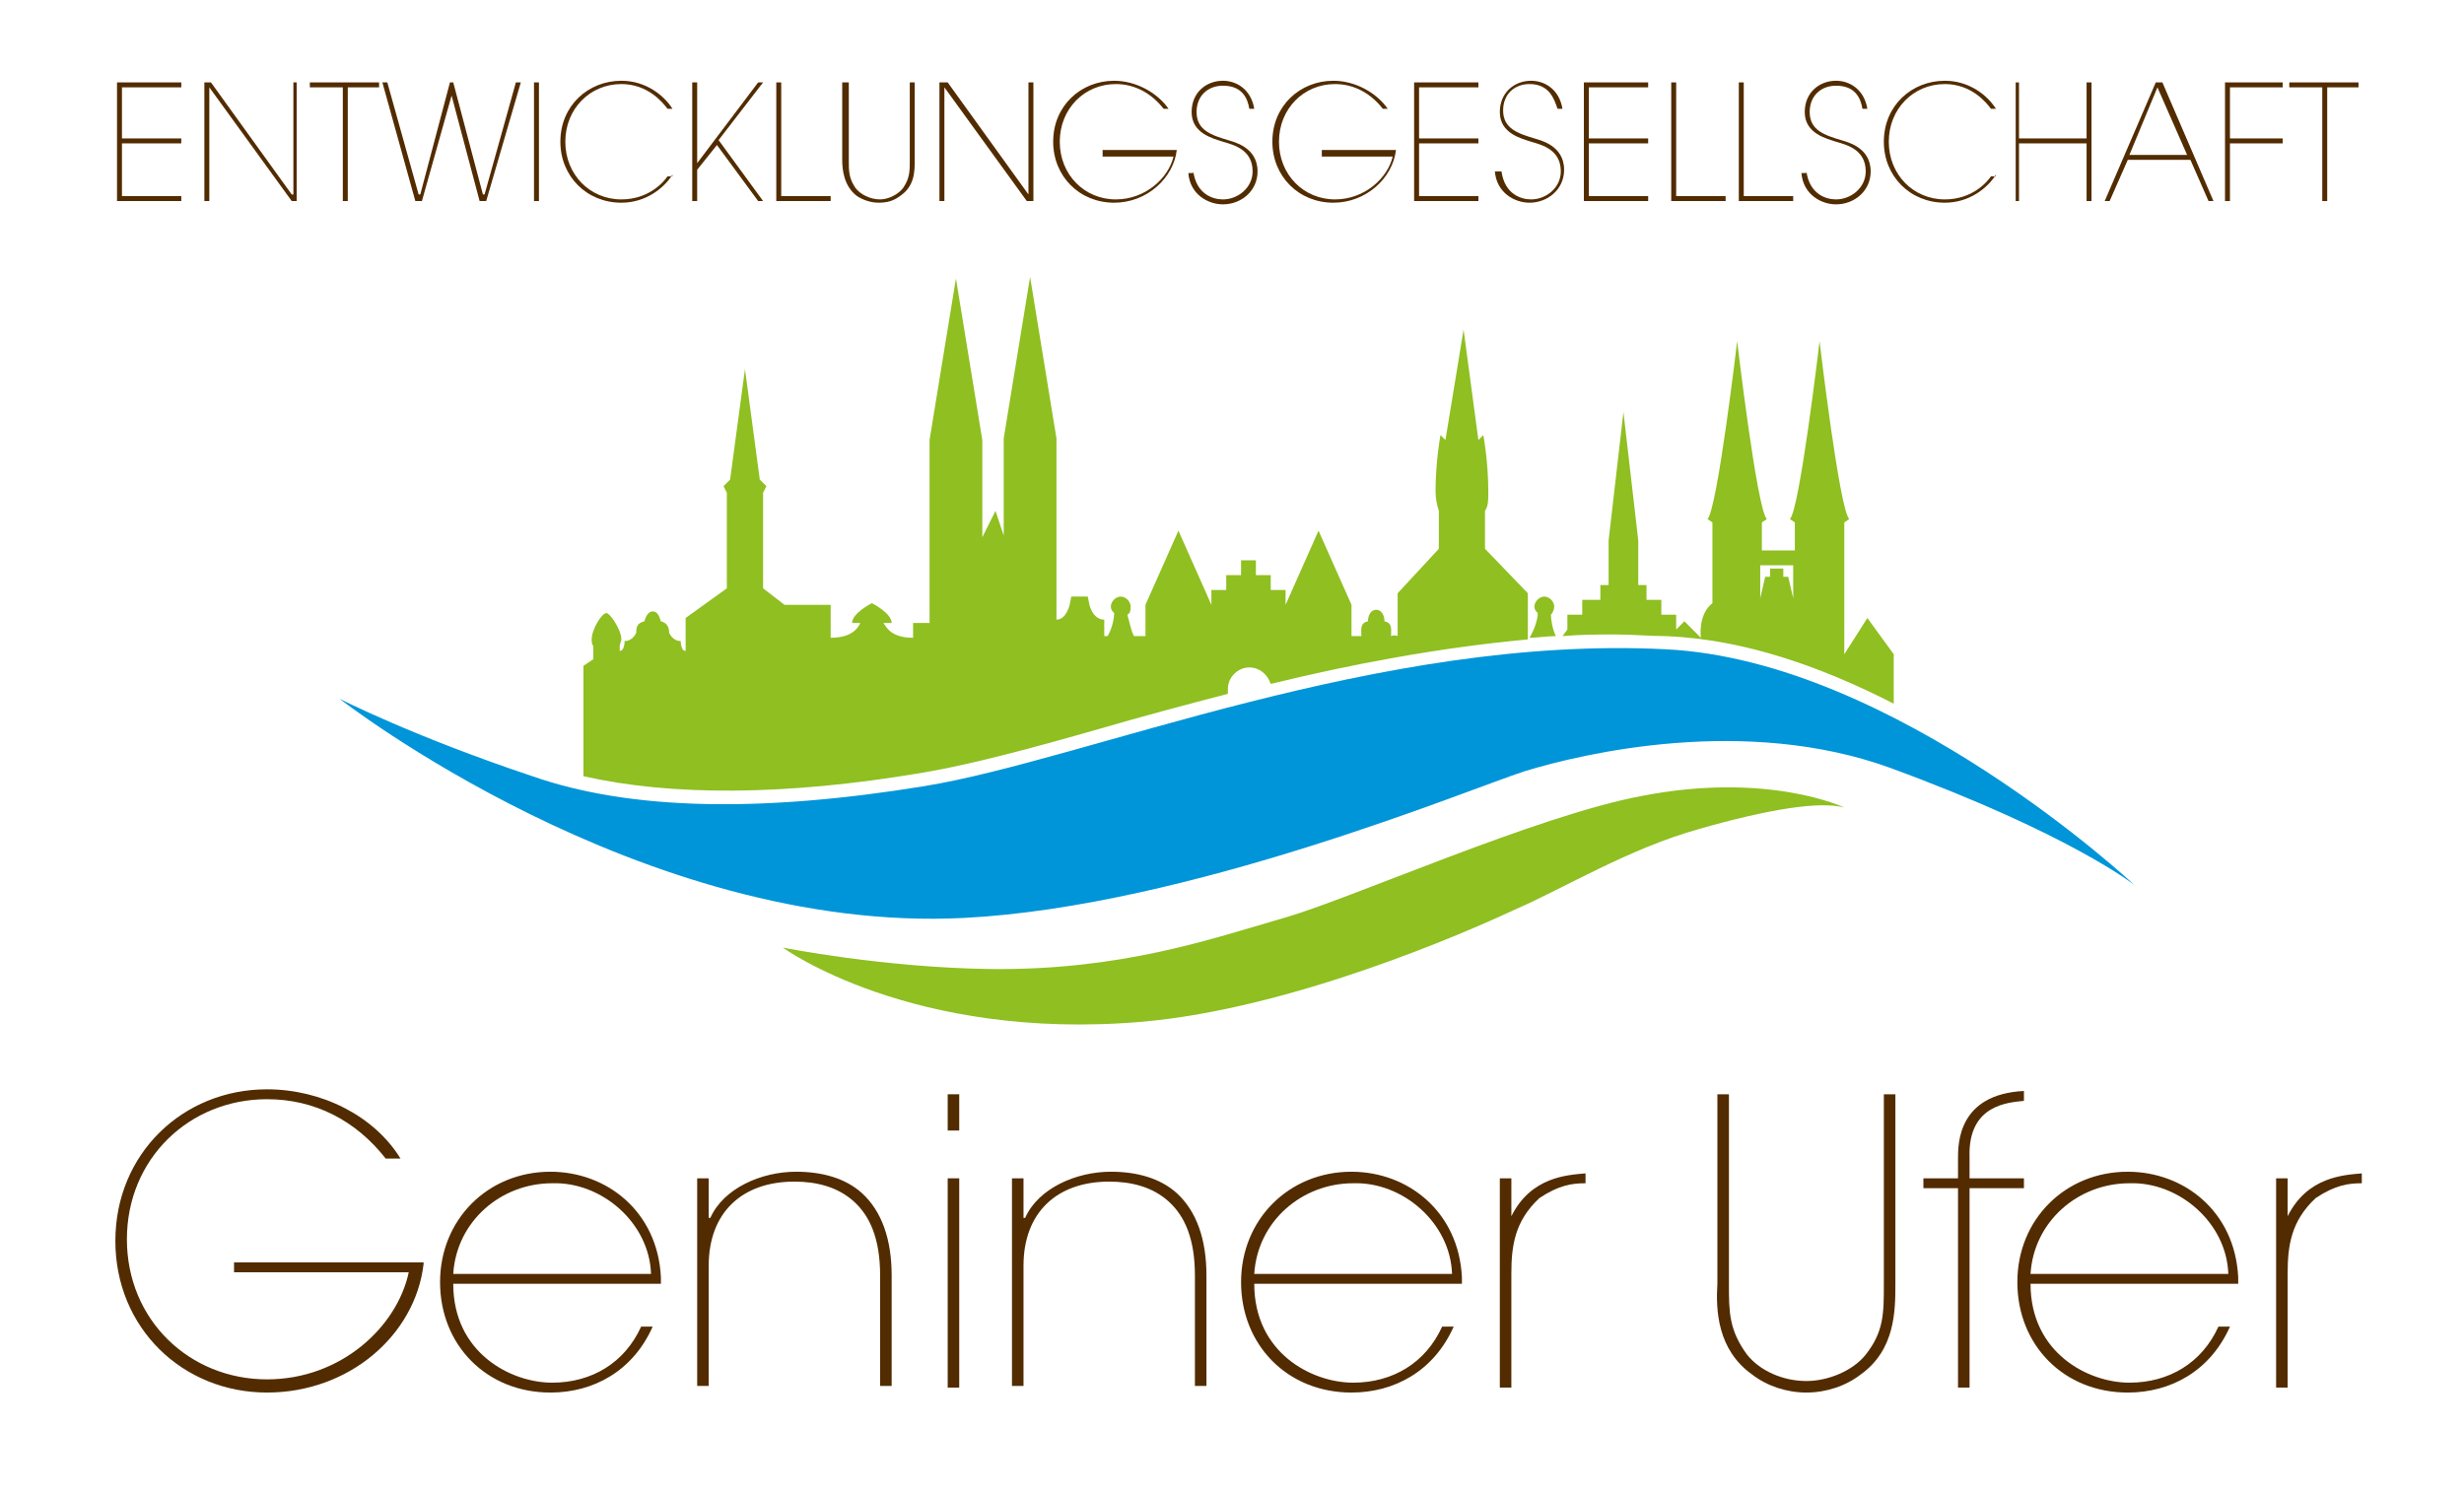 <?xml version="1.0" encoding="utf-8"?>
<!-- Generator: Adobe Illustrator 25.4.1, SVG Export Plug-In . SVG Version: 6.00 Build 0)  -->
<svg version="1.1" id="Ebene_1" xmlns="http://www.w3.org/2000/svg" xmlns:xlink="http://www.w3.org/1999/xlink" x="0px" y="0px"
	 viewBox="0 0 149.5 90.7" style="enable-background:new 0 0 149.5 90.7;" xml:space="preserve">
<style type="text/css">
	.st0{fill:#522C00;}
	.st1{clip-path:url(#SVGID_00000014621773338259674710000010519857229464663176_);fill:#522C00;}
	.st2{clip-path:url(#SVGID_00000014621773338259674710000010519857229464663176_);fill:#8FBF21;}
	.st3{clip-path:url(#SVGID_00000014621773338259674710000010519857229464663176_);fill:#0095D8;}
</style>
<polygon class="st0" points="11,5 11,5.3 7.4,5.3 7.4,8.4 11,8.4 11,8.7 7.4,8.7 7.4,11.9 11,11.9 11,12.2 7.1,12.2 7.1,5 "/>
<polygon class="st0" points="17.7,11.8 17.8,11.8 17.8,5 18,5 18,12.2 17.7,12.2 12.7,5.3 12.7,5.3 12.7,12.2 12.4,12.2 12.4,5 
	12.8,5 "/>
<polygon class="st0" points="23,5 23,5.3 21.1,5.3 21.1,12.2 20.8,12.2 20.8,5.3 18.8,5.3 18.8,5 "/>
<polygon class="st0" points="25.4,11.8 25.5,11.8 27.3,5 27.5,5 29.3,11.8 29.4,11.8 31.3,5 31.6,5 29.5,12.2 29.1,12.2 27.4,5.8 
	27.4,5.8 25.6,12.2 25.2,12.2 23.2,5 23.5,5 "/>
<rect x="32.4" y="5" class="st0" width="0.3" height="7.2"/>
<g>
	<defs>
		<rect id="SVGID_1_" y="0" width="149.5" height="90.7"/>
	</defs>
	<clipPath id="SVGID_00000085221844510183912760000003053103696116587666_">
		<use xlink:href="#SVGID_1_"  style="overflow:visible;"/>
	</clipPath>
	<path style="clip-path:url(#SVGID_00000085221844510183912760000003053103696116587666_);fill:#522C00;" d="M40.8,10.6
		c-0.5,0.8-1.6,1.7-3.1,1.7c-2.1,0-3.7-1.6-3.7-3.7c0-2.2,1.7-3.7,3.7-3.7c1.5,0,2.6,0.9,3.1,1.7h-0.3c-0.3-0.4-1.2-1.5-2.8-1.5
		c-1.9,0-3.4,1.5-3.4,3.5c0,2,1.5,3.5,3.4,3.5c1.7,0,2.6-1.1,2.8-1.4H40.8z"/>
	<polygon style="clip-path:url(#SVGID_00000085221844510183912760000003053103696116587666_);fill:#522C00;" points="42.3,9.9 
		42.3,9.9 46,5 46.3,5 43.6,8.5 46.3,12.2 46,12.2 43.5,8.8 42.3,10.3 42.3,12.2 42,12.2 42,5 42.3,5 	"/>
	<polygon style="clip-path:url(#SVGID_00000085221844510183912760000003053103696116587666_);fill:#522C00;" points="47.4,11.9 
		50.4,11.9 50.4,12.2 47.1,12.2 47.1,5 47.4,5 	"/>
	<path style="clip-path:url(#SVGID_00000085221844510183912760000003053103696116587666_);fill:#522C00;" d="M51.2,5h0.3v4.7
		c0,0.7,0,1.1,0.4,1.7c0.3,0.4,0.9,0.7,1.5,0.7c0.5,0,1.1-0.3,1.4-0.7c0.4-0.6,0.4-1,0.4-1.7V5h0.3v4.7c0,0.7,0,1.6-0.9,2.2
		c-0.4,0.3-0.8,0.4-1.3,0.4c-0.5,0-1-0.2-1.3-0.4c-0.8-0.6-0.9-1.6-0.9-2.2V5z"/>
	<polygon style="clip-path:url(#SVGID_00000085221844510183912760000003053103696116587666_);fill:#522C00;" points="62.4,11.8 
		62.4,11.8 62.4,5 62.7,5 62.7,12.2 62.3,12.2 57.3,5.3 57.3,5.3 57.3,12.2 57,12.2 57,5 57.5,5 	"/>
	<path style="clip-path:url(#SVGID_00000085221844510183912760000003053103696116587666_);fill:#522C00;" d="M71.4,9.1
		c-0.2,1.7-1.8,3.2-3.8,3.2c-2.1,0-3.7-1.6-3.7-3.7c0-2.2,1.7-3.7,3.7-3.7c1.3,0,2.6,0.7,3.3,1.7h-0.3c-0.7-0.9-1.7-1.5-2.9-1.5
		c-1.9,0-3.4,1.5-3.4,3.5c0,2,1.5,3.5,3.4,3.5c1.8,0,3.2-1.3,3.5-2.6h-4.3V9.1H71.4z"/>
	<path style="clip-path:url(#SVGID_00000085221844510183912760000003053103696116587666_);fill:#522C00;" d="M72.4,10.4
		c0.2,1.4,1.2,1.7,1.8,1.7c0.9,0,1.8-0.7,1.8-1.7c0-1.3-1.1-1.6-1.8-1.8c-0.6-0.2-1.9-0.5-1.9-1.8c0-1.2,0.9-1.9,1.9-1.9
		c0.8,0,1.7,0.5,1.9,1.7h-0.3c-0.1-0.6-0.4-1.4-1.6-1.4c-0.9,0-1.6,0.6-1.6,1.6c0,1.1,0.9,1.4,1.9,1.7c0.3,0.1,1.8,0.4,1.8,1.9
		c0,1.2-1,2-2.1,2c-0.9,0-2-0.6-2.1-1.9H72.4z"/>
	<path style="clip-path:url(#SVGID_00000085221844510183912760000003053103696116587666_);fill:#522C00;" d="M84.7,9.1
		c-0.2,1.7-1.8,3.2-3.8,3.2c-2.1,0-3.7-1.6-3.7-3.7c0-2.2,1.7-3.7,3.7-3.7c1.3,0,2.6,0.7,3.3,1.7h-0.3c-0.7-0.9-1.7-1.5-2.9-1.5
		c-1.9,0-3.4,1.5-3.4,3.5c0,2,1.5,3.5,3.4,3.5c1.8,0,3.2-1.3,3.5-2.6h-4.3V9.1H84.7z"/>
	<polygon style="clip-path:url(#SVGID_00000085221844510183912760000003053103696116587666_);fill:#522C00;" points="89.7,5 
		89.7,5.3 86.1,5.3 86.1,8.4 89.7,8.4 89.7,8.7 86.1,8.7 86.1,11.9 89.7,11.9 89.7,12.2 85.8,12.2 85.8,5 	"/>
	<path style="clip-path:url(#SVGID_00000085221844510183912760000003053103696116587666_);fill:#522C00;" d="M91.1,10.4
		c0.2,1.4,1.2,1.7,1.8,1.7c0.9,0,1.8-0.7,1.8-1.7c0-1.3-1.1-1.6-1.8-1.8c-0.6-0.2-1.9-0.5-1.9-1.8c0-1.2,0.9-1.9,1.9-1.9
		c0.8,0,1.7,0.5,1.9,1.7h-0.3C94.3,6,94,5.1,92.8,5.1c-0.9,0-1.6,0.6-1.6,1.6c0,1.1,0.9,1.4,1.9,1.7c0.3,0.1,1.8,0.4,1.8,1.9
		c0,1.2-1,2-2.1,2c-0.9,0-2-0.6-2.1-1.9H91.1z"/>
	<polygon style="clip-path:url(#SVGID_00000085221844510183912760000003053103696116587666_);fill:#522C00;" points="100,5 100,5.3 
		96.4,5.3 96.4,8.4 100,8.4 100,8.7 96.4,8.7 96.4,11.9 100,11.9 100,12.2 96.1,12.2 96.1,5 	"/>
	<polygon style="clip-path:url(#SVGID_00000085221844510183912760000003053103696116587666_);fill:#522C00;" points="101.7,11.9 
		104.7,11.9 104.7,12.2 101.4,12.2 101.4,5 101.7,5 	"/>
	<polygon style="clip-path:url(#SVGID_00000085221844510183912760000003053103696116587666_);fill:#522C00;" points="105.8,11.9 
		108.8,11.9 108.8,12.2 105.5,12.2 105.5,5 105.8,5 	"/>
	<path style="clip-path:url(#SVGID_00000085221844510183912760000003053103696116587666_);fill:#522C00;" d="M109.6,10.4
		c0.2,1.4,1.2,1.7,1.8,1.7c0.9,0,1.8-0.7,1.8-1.7c0-1.3-1.1-1.6-1.8-1.8c-0.6-0.2-1.9-0.5-1.9-1.8c0-1.2,0.9-1.9,1.9-1.9
		c0.8,0,1.7,0.5,1.9,1.7H113c-0.1-0.6-0.4-1.4-1.6-1.4c-0.9,0-1.6,0.6-1.6,1.6c0,1.1,0.9,1.4,1.9,1.7c0.3,0.1,1.8,0.4,1.8,1.9
		c0,1.2-1,2-2.1,2c-0.9,0-2-0.6-2.1-1.9H109.6z"/>
	<path style="clip-path:url(#SVGID_00000085221844510183912760000003053103696116587666_);fill:#522C00;" d="M121.1,10.6
		c-0.5,0.8-1.6,1.7-3.1,1.7c-2.1,0-3.7-1.6-3.7-3.7c0-2.2,1.7-3.7,3.7-3.7c1.5,0,2.6,0.9,3.1,1.7h-0.3c-0.3-0.4-1.2-1.5-2.8-1.5
		c-1.9,0-3.4,1.5-3.4,3.5c0,2,1.5,3.5,3.4,3.5c1.7,0,2.6-1.1,2.8-1.4H121.1z"/>
	<polygon style="clip-path:url(#SVGID_00000085221844510183912760000003053103696116587666_);fill:#522C00;" points="122.5,8.4 
		126.6,8.4 126.6,5 126.9,5 126.9,12.2 126.6,12.2 126.6,8.7 122.5,8.7 122.5,12.2 122.3,12.2 122.3,5 122.5,5 	"/>
	<path style="clip-path:url(#SVGID_00000085221844510183912760000003053103696116587666_);fill:#522C00;" d="M128,12.2h-0.3l3.1-7.2
		h0.4l3.1,7.2h-0.3l-1.1-2.5h-3.8L128,12.2z M129.2,9.4h3.5l-1.8-4.1L129.2,9.4z"/>
	<polygon style="clip-path:url(#SVGID_00000085221844510183912760000003053103696116587666_);fill:#522C00;" points="138.5,5 
		138.5,5.3 135.3,5.3 135.3,8.4 138.5,8.4 138.5,8.7 135.3,8.7 135.3,12.2 135,12.2 135,5 	"/>
	<polygon style="clip-path:url(#SVGID_00000085221844510183912760000003053103696116587666_);fill:#522C00;" points="143.1,5 
		143.1,5.3 141.2,5.3 141.2,12.2 140.9,12.2 140.9,5.3 138.9,5.3 138.9,5 	"/>
	<path style="clip-path:url(#SVGID_00000085221844510183912760000003053103696116587666_);fill:#522C00;" d="M25.7,76.7
		c-0.5,4.3-4.5,7.8-9.5,7.8c-5.1,0-9.2-3.9-9.2-9.2c0-5.3,4.1-9.2,9.2-9.2c3.3,0,6.5,1.6,8.1,4.2h-0.9c-1.8-2.3-4.3-3.6-7.2-3.6
		c-4.7,0-8.5,3.6-8.5,8.5c0,4.9,3.8,8.5,8.5,8.5c4.5,0,7.9-3.2,8.6-6.5H14.2v-0.6H25.7z"/>
	<path style="clip-path:url(#SVGID_00000085221844510183912760000003053103696116587666_);fill:#522C00;" d="M27.5,77.9
		c0,4.2,3.5,6,6,6c2.4,0,4.4-1.2,5.4-3.4h0.7c-1.2,2.7-3.6,4-6.2,4c-3.9,0-6.7-2.9-6.7-6.7v0c0-3.8,2.9-6.7,6.7-6.7
		c3.4,0,6.5,2.4,6.7,6.4l0,0.4H27.5z M39.5,77.3c-0.1-3.1-3-5.6-6-5.5c-3.1,0-5.8,2.3-6,5.5H39.5z"/>
	<path style="clip-path:url(#SVGID_00000085221844510183912760000003053103696116587666_);fill:#522C00;" d="M43.1,73.9L43.1,73.9
		c0.8-1.8,3.1-2.8,5.2-2.8c1.6,0,3,0.4,4,1.3c1.2,1.1,1.8,2.8,1.8,5v6.7h-0.7v-6.7c0-2.2-0.6-3.6-1.6-4.5c-1-0.9-2.3-1.2-3.6-1.2
		c-3.2,0-5.2,1.9-5.2,5.1v7.3h-0.7V71.5h0.7V73.9z"/>
	<path style="clip-path:url(#SVGID_00000085221844510183912760000003053103696116587666_);fill:#522C00;" d="M58.2,68.6h-0.7v-2.2
		h0.7V68.6z M58.2,84.2h-0.7V71.5h0.7V84.2z"/>
	<path style="clip-path:url(#SVGID_00000085221844510183912760000003053103696116587666_);fill:#522C00;" d="M62.2,73.9L62.2,73.9
		c0.8-1.8,3.1-2.8,5.2-2.8c1.6,0,3,0.4,4,1.3c1.2,1.1,1.8,2.8,1.8,5v6.7h-0.7v-6.7c0-2.2-0.6-3.6-1.6-4.5c-1-0.9-2.3-1.2-3.6-1.2
		c-3.2,0-5.2,1.9-5.2,5.1v7.3h-0.7V71.5h0.7V73.9z"/>
	<path style="clip-path:url(#SVGID_00000085221844510183912760000003053103696116587666_);fill:#522C00;" d="M76.1,77.9
		c0,4.2,3.5,6,6,6c2.4,0,4.4-1.2,5.4-3.4h0.7c-1.2,2.7-3.6,4-6.2,4c-3.9,0-6.7-2.9-6.7-6.7v0c0-3.8,2.9-6.7,6.7-6.7
		c3.4,0,6.5,2.4,6.7,6.4l0,0.4H76.1z M88.1,77.3c-0.1-3.1-3-5.6-6-5.5c-3.1,0-5.8,2.3-6,5.5H88.1z"/>
	<path style="clip-path:url(#SVGID_00000085221844510183912760000003053103696116587666_);fill:#522C00;" d="M91.7,73.8L91.7,73.8
		c1.2-2.4,3.4-2.5,4.5-2.6v0.6c-0.8,0-1.6,0.1-2.8,0.9c-1.5,1.4-1.7,2.9-1.7,4.6v6.9h-0.7V71.5h0.7V73.8z"/>
	<path style="clip-path:url(#SVGID_00000085221844510183912760000003053103696116587666_);fill:#522C00;" d="M104.2,66.4h0.7v11.5
		c0,1.7,0,2.8,1.1,4.3c0.8,1,2.2,1.6,3.6,1.6c1.3,0,2.8-0.6,3.6-1.6c1.1-1.4,1.1-2.5,1.1-4.3V66.4h0.7v11.5c0,1.6,0,4-2.1,5.5
		c-0.9,0.7-2.1,1.1-3.3,1.1c-1.2,0-2.4-0.4-3.3-1.1c-2.1-1.5-2.2-3.9-2.1-5.5V66.4z"/>
	<path style="clip-path:url(#SVGID_00000085221844510183912760000003053103696116587666_);fill:#522C00;" d="M118.8,72.1h-2.1v-0.6
		h2.1v-1.2c0-0.9,0-3.9,4-4.1v0.6c-0.9,0.1-3.4,0.2-3.3,3.4v1.3h3.3v0.6h-3.3v12.1h-0.7V72.1z"/>
	<path style="clip-path:url(#SVGID_00000085221844510183912760000003053103696116587666_);fill:#522C00;" d="M123.2,77.9
		c0,4.2,3.5,6,6,6c2.4,0,4.4-1.2,5.4-3.4h0.7c-1.2,2.7-3.6,4-6.2,4c-3.9,0-6.7-2.9-6.7-6.7v0c0-3.8,2.9-6.7,6.7-6.7
		c3.4,0,6.5,2.4,6.7,6.4l0,0.4H123.2z M135.2,77.3c-0.1-3.1-3-5.6-6-5.5c-3.1,0-5.8,2.3-6,5.5H135.2z"/>
	<path style="clip-path:url(#SVGID_00000085221844510183912760000003053103696116587666_);fill:#522C00;" d="M138.8,73.8L138.8,73.8
		c1.2-2.4,3.4-2.5,4.5-2.6v0.6c-0.8,0-1.6,0.1-2.8,0.9c-1.5,1.4-1.7,2.9-1.7,4.6v6.9h-0.7V71.5h0.7V73.8z"/>
	<path style="clip-path:url(#SVGID_00000085221844510183912760000003053103696116587666_);fill:#8FBF21;" d="M101.1,38.6
		c4.8,0.2,9.5,1.9,13.8,4.1v-1.1v-1.9l-1.6-2.2l-1.4,2.2l0-8l0.3-0.2c-0.6-0.6-1.8-10.8-1.8-10.8s-1.2,10.2-1.8,10.8l0.3,0.2v1.7h-2
		v-1.7l0.3-0.2c-0.6-0.6-1.8-10.8-1.8-10.8s-1.2,10.2-1.8,10.8l0.3,0.2l0,4.9c-0.9,0.7-0.7,2.1-0.7,2.1l-1-1l-0.5,0.5v-0.9h-0.9
		v-0.9h-0.9v-0.9h-0.5v-2.7l-0.9-7.8l-0.9,7.8v2.7h-0.5v0.9H96v0.9h-0.9v0.9l-0.3,0.4c1.1-0.1,2.2-0.1,3.2-0.1
		C99.1,38.5,100.1,38.6,101.1,38.6 M106.8,34.3h2v2l-0.3-1.3h-0.3v-0.5h-0.8v0.5h-0.3l-0.3,1.3V34.3z"/>
	<path style="clip-path:url(#SVGID_00000085221844510183912760000003053103696116587666_);fill:#8FBF21;" d="M55.9,46.9
		c3-0.5,6.7-1.5,10.9-2.7c2.4-0.7,5-1.4,7.7-2.1v-0.3c0-0.7,0.6-1.3,1.3-1.3c0.6,0,1.1,0.4,1.3,1c4.9-1.2,10.2-2.2,15.6-2.7V36
		l-2.6-2.7V31c0.2-0.3,0.2-0.6,0.2-1.2c0-1.8-0.3-3.4-0.3-3.4l-0.3,0.3L88.8,20l-1.1,6.7l-0.3-0.3c0,0-0.3,1.6-0.3,3.4
		c0,0.5,0.1,0.9,0.2,1.2v2.3L84.8,36v2.6c-0.2-0.1-0.4,0-0.4,0c0-0.4,0.1-0.8-0.4-0.9c0,0,0,0,0,0c0-0.4-0.2-0.7-0.5-0.7
		s-0.5,0.3-0.5,0.7c0,0,0,0,0,0c-0.5,0.1-0.4,0.5-0.4,0.9c0,0-0.1,0-0.4,0h-0.2v-1.9l-2-4.5l-2,4.5v-0.9h-0.9v-0.9h-0.9V34h-0.9v0.9
		h-0.9v0.9h-0.9v0.9l-2-4.5l-2,4.5v1.9h-0.7c-0.2-0.4-0.3-1-0.4-1.3c0.2-0.1,0.2-0.3,0.2-0.5c0-0.3-0.3-0.6-0.6-0.6
		c-0.3,0-0.6,0.3-0.6,0.6c0,0.2,0.1,0.3,0.2,0.4c0,0.3-0.1,0.9-0.4,1.4h-0.2v-1c-0.7,0-0.9-0.9-0.9-0.9l-0.1-0.5h-1l-0.1,0.5
		c0,0-0.2,0.9-0.8,0.9v-11l-1.6-9.8l-1.6,9.8v5.9h0L60.4,31l-0.8,1.6v-5.9L58,16.9l-1.6,9.8v11.1h-1v0.9c-1.3,0-1.6-0.6-1.8-0.9h0.5
		c0-0.6-1.2-1.2-1.2-1.2s-1.2,0.6-1.2,1.2h0.5c-0.1,0.2-0.4,0.9-1.8,0.9v-2h-2.8l-1.3-1v-5.8v0l0.2-0.4l-0.4-0.4l-0.9-6.7l-0.9,6.7
		l-0.4,0.4l0.2,0.4v5.8l-2.5,1.8v2c-0.3,0-0.3-0.6-0.3-0.6c-0.5,0-0.7-0.5-0.7-0.5c0-0.3-0.1-0.6-0.5-0.7c-0.1-0.3-0.2-0.6-0.5-0.6
		c-0.2,0-0.4,0.2-0.5,0.6c-0.4,0.1-0.5,0.3-0.5,0.7c0,0-0.2,0.5-0.7,0.5c0,0,0,0.6-0.3,0.6v-0.3h0c0-0.1,0.1-0.3,0.1-0.4
		c0-0.6-0.7-1.6-0.9-1.6c-0.3,0-0.9,1-0.9,1.6c0,0.1,0,0.3,0.1,0.4h0v0.8l-0.6,0.4v1.2v5.5C40.7,48.3,47.6,48.3,55.9,46.9"/>
	<path style="clip-path:url(#SVGID_00000085221844510183912760000003053103696116587666_);fill:#8FBF21;" d="M94.1,37.3
		c0.1-0.1,0.2-0.3,0.2-0.5c0-0.3-0.3-0.6-0.6-0.6c-0.3,0-0.6,0.3-0.6,0.6c0,0.2,0.1,0.3,0.2,0.4c0,0.4-0.2,1-0.5,1.5
		c0.5,0,1-0.1,1.6-0.1C94.2,38.2,94.1,37.6,94.1,37.3"/>
	<path style="clip-path:url(#SVGID_00000085221844510183912760000003053103696116587666_);fill:#0095D8;" d="M20.6,42.4
		c0,0,18.3,14.3,37.9,13.3c13.6-0.7,30.6-7.8,34-8.9c3.6-1.1,13.4-3.4,22.2-0.2c10.9,4,14.8,7.1,14.8,7.1S115,40.1,101.1,39.4
		c-17.4-0.9-35.2,6.7-45,8.3s-17.8,1.5-23.8-0.6C25.1,44.7,20.6,42.4,20.6,42.4"/>
	<path style="clip-path:url(#SVGID_00000085221844510183912760000003053103696116587666_);fill:#8FBF21;" d="M47.5,57.5
		c0,0,7.8,5.7,21.8,4.5c9.1-0.8,19.6-5.4,22.6-6.8c3-1.3,6.9-3.7,11.2-4.9c4.2-1.2,7.3-1.7,8.8-1.3c0,0-4.6-2.2-12.3-0.7
		c-6.4,1.2-17.8,6.3-21.7,7.4C73.4,57,68,58.9,60,58.8C53.5,58.7,47.5,57.5,47.5,57.5"/>
</g>
</svg>
